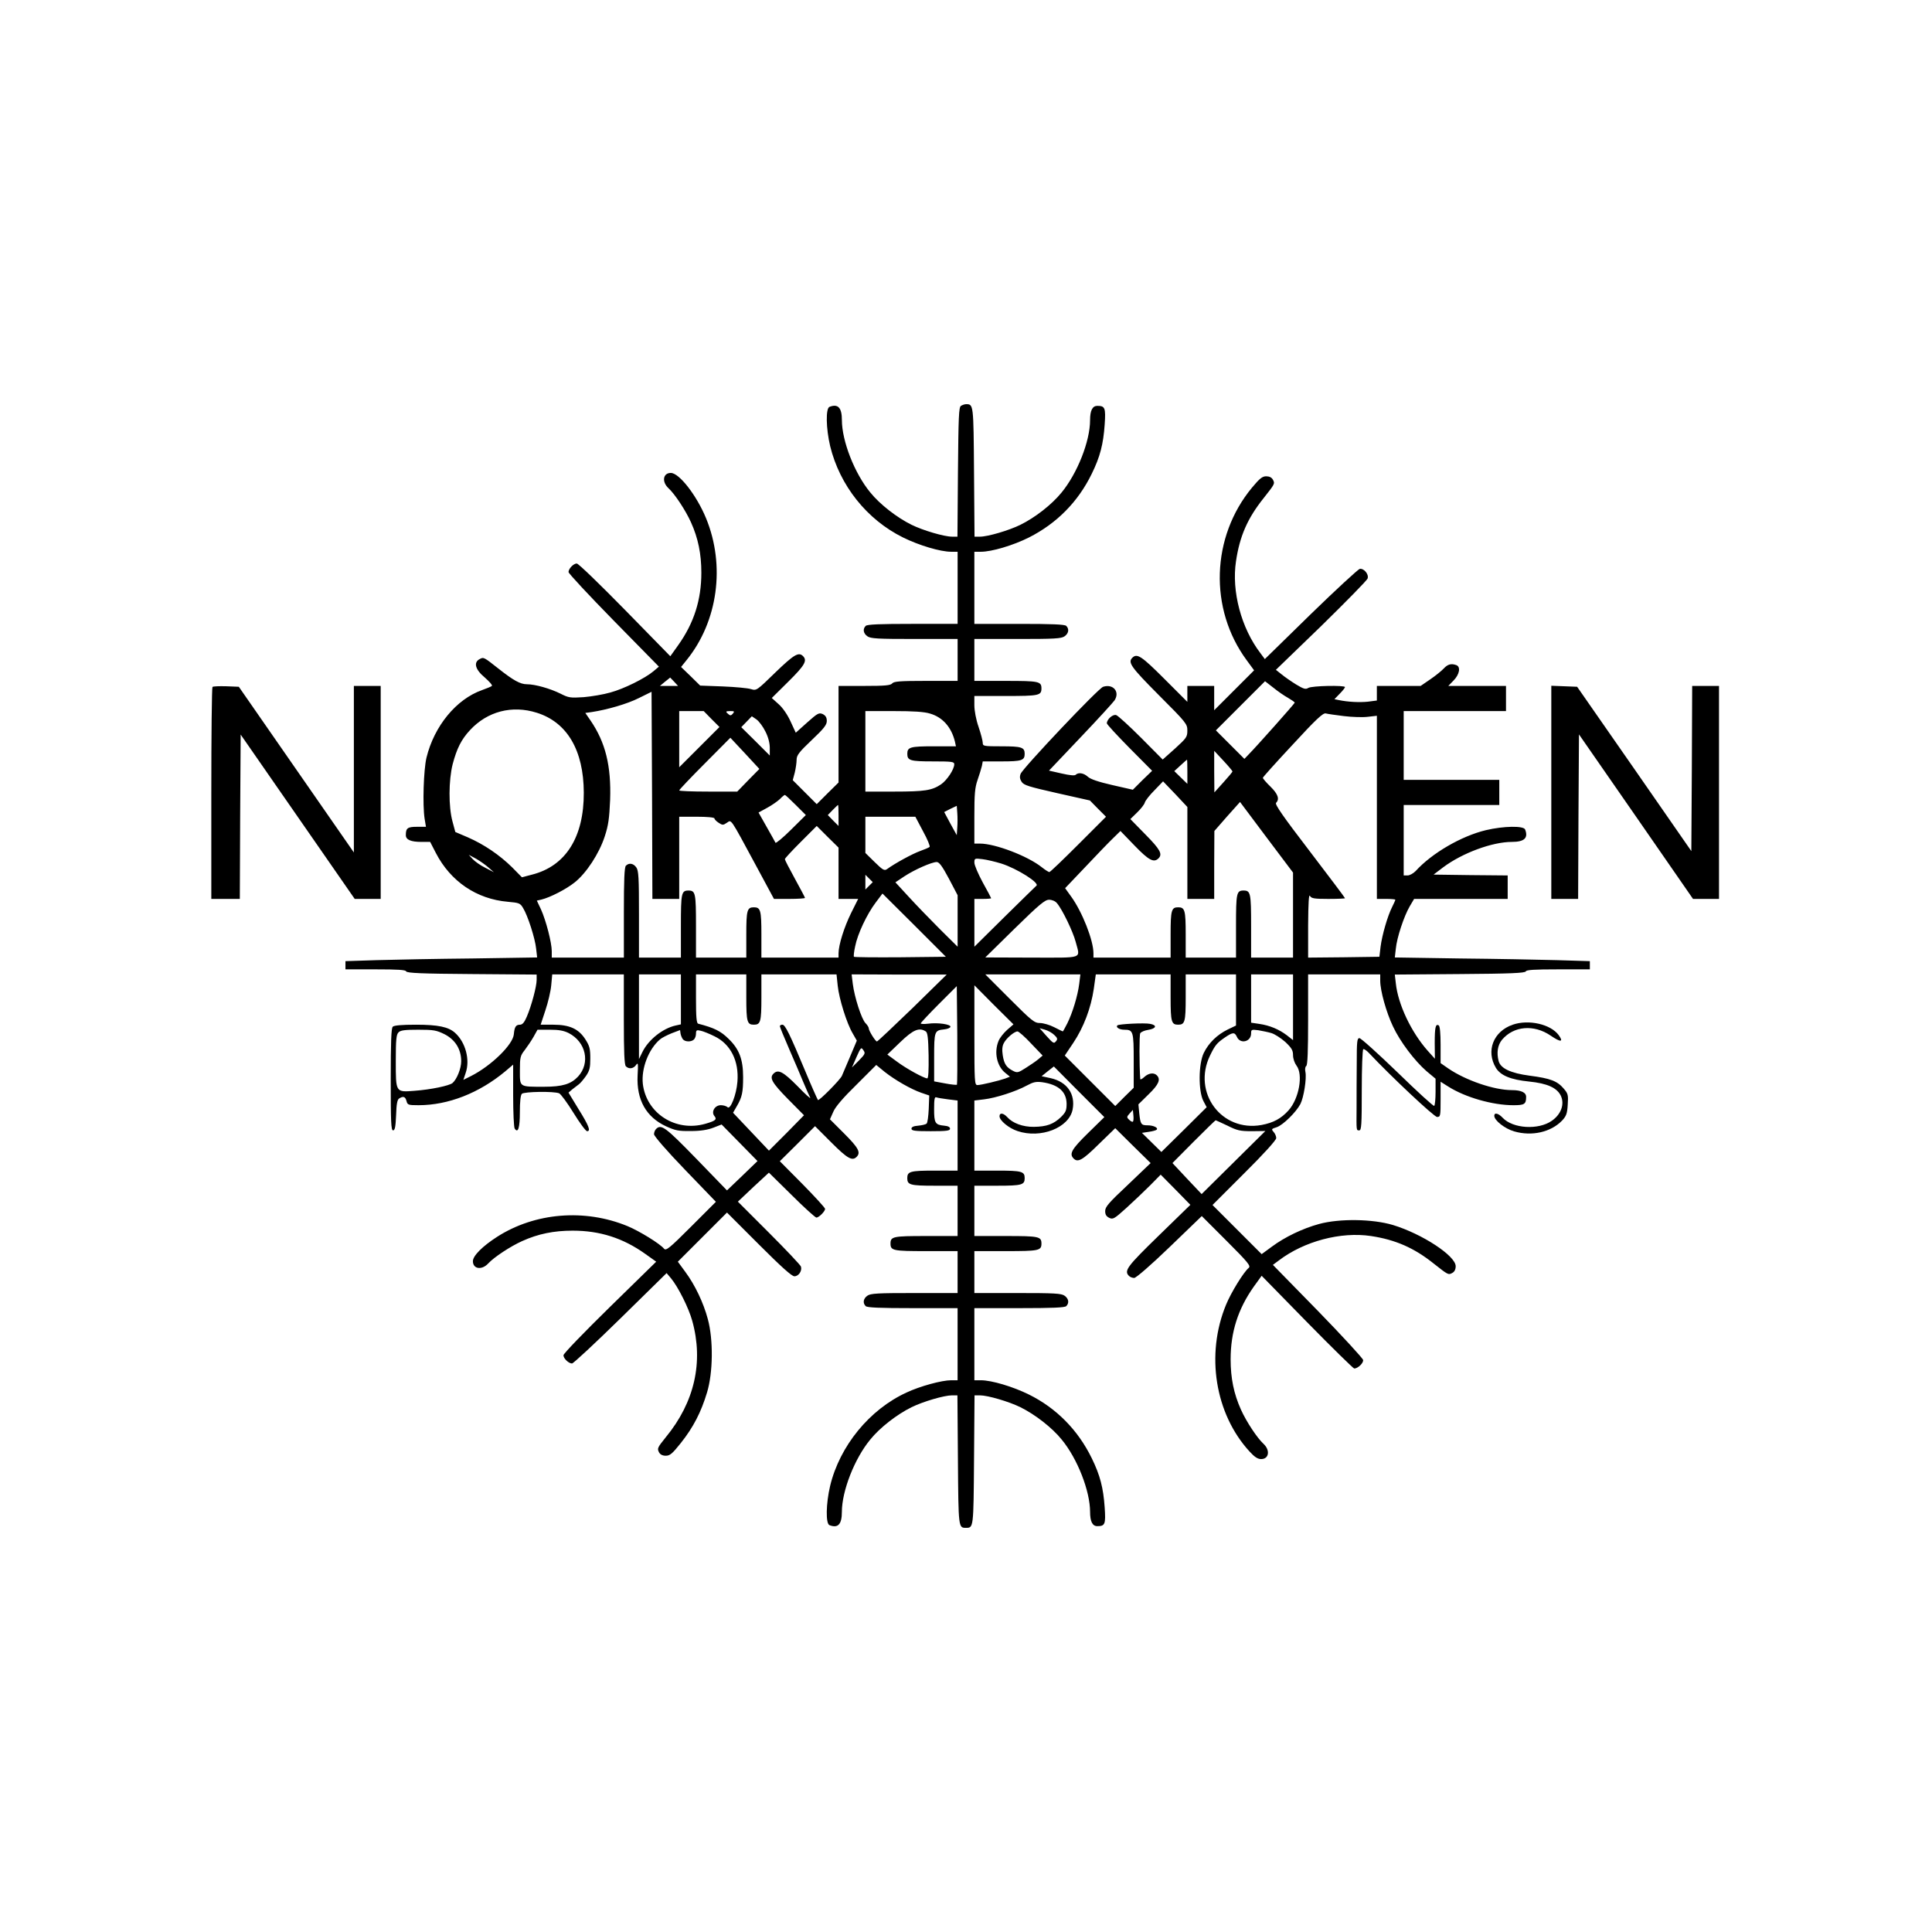 <?xml version="1.0" encoding="UTF-8" standalone="yes"?>
<svg version="1.0" xmlns="http://www.w3.org/2000/svg" width="1152" height="1152" viewBox="0 0 1152 1152" preserveAspectRatio="xMidYMid meet">
  <g transform="translate(0,1152) scale(0.1,-0.1)" fill="#000000" stroke="none">
    <path d="M5730 9100 c-13 -8 -15 -65 -18 -395 l-3 -385 -32 0 c-47 0 -173 37
-242 71 -87 43 -189 122 -246 193 -94 114 -169 307 -169 431 0 74 -23 99 -74
79 -23 -9 -21 -128 4 -234 57 -234 218 -438 435 -545 95 -47 222 -85 287 -85
l38 0 0 -215 0 -215 -268 0 c-195 0 -271 -3 -280 -12 -19 -19 -14 -45 10 -62
19 -14 63 -16 280 -16 l258 0 0 -125 0 -125 -189 0 c-155 0 -191 -3 -201 -15
-10 -12 -42 -15 -166 -15 l-154 0 0 -288 0 -288 -65 -64 -65 -65 -72 72 -71
71 12 45 c6 25 11 60 11 77 0 26 14 45 90 117 73 69 90 91 90 114 0 21 -7 32
-24 41 -23 10 -31 5 -93 -50 l-68 -61 -31 67 c-18 40 -47 82 -71 103 l-41 37
99 98 c98 97 114 125 87 152 -26 26 -54 9 -164 -97 -112 -109 -113 -110 -146
-100 -18 6 -94 13 -168 16 l-135 5 -57 56 -57 55 33 41 c187 231 232 564 116
846 -56 136 -160 270 -210 270 -47 0 -55 -53 -14 -91 38 -35 102 -132 134
-203 43 -95 62 -189 62 -301 0 -162 -44 -300 -138 -432 l-47 -66 -271 277
c-149 152 -278 277 -287 276 -19 0 -49 -31 -49 -51 0 -8 121 -138 269 -289
l270 -275 -32 -27 c-51 -43 -176 -105 -257 -127 -41 -12 -113 -24 -160 -28
-79 -5 -89 -4 -138 21 -60 30 -151 56 -200 56 -40 0 -81 23 -172 95 -85 67
-86 68 -110 55 -38 -20 -26 -63 31 -110 27 -24 47 -46 42 -50 -4 -4 -31 -15
-59 -25 -153 -54 -285 -214 -331 -403 -17 -72 -24 -281 -11 -364 l8 -48 -54 0
c-56 0 -66 -8 -66 -50 0 -27 30 -40 92 -40 l53 0 34 -66 c88 -170 243 -275
429 -291 67 -6 74 -8 91 -37 28 -45 72 -182 78 -243 l6 -52 -384 -6 c-211 -2
-468 -7 -572 -10 l-187 -6 0 -24 0 -25 179 0 c135 0 180 -3 183 -12 4 -10 93
-14 391 -16 l387 -3 0 -32 c0 -39 -31 -155 -59 -220 -14 -33 -26 -47 -40 -47
-25 0 -33 -13 -37 -57 -5 -61 -133 -187 -255 -249 l-46 -23 14 42 c27 78 -1
183 -64 239 -39 35 -101 48 -232 48 -86 0 -131 -4 -139 -12 -9 -9 -12 -93 -12
-315 0 -253 2 -303 14 -303 11 0 15 21 18 90 2 67 7 93 18 100 25 16 37 11 44
-15 6 -23 10 -25 72 -25 176 0 361 72 517 202 l47 40 0 -184 c0 -100 4 -189 9
-197 20 -31 31 3 31 98 0 62 4 101 12 109 13 13 190 16 222 3 10 -4 49 -57 86
-117 37 -60 73 -109 81 -109 23 0 11 32 -52 133 l-59 97 22 19 c13 10 30 23
39 30 9 6 28 29 43 50 22 32 26 50 26 105 0 57 -4 74 -29 113 -40 63 -94 88
-192 88 l-75 0 28 85 c16 47 32 115 35 150 l6 65 213 0 214 0 0 -268 c0 -195
3 -271 12 -280 18 -18 45 -15 61 8 12 17 13 9 9 -63 -7 -145 51 -248 170 -303
55 -25 74 -29 148 -28 58 0 100 7 134 20 l49 19 107 -109 107 -109 -91 -88
-91 -87 -183 189 c-184 189 -209 208 -240 177 -7 -7 -12 -21 -12 -31 0 -11 76
-99 184 -211 l185 -192 -148 -148 c-129 -129 -149 -145 -161 -132 -24 30 -148
106 -218 135 -255 105 -552 81 -778 -64 -87 -56 -144 -113 -144 -145 0 -47 53
-55 91 -14 35 38 132 102 203 134 95 43 189 62 301 62 162 0 300 -44 432 -138
l66 -47 -277 -271 c-152 -149 -277 -278 -276 -287 0 -19 31 -49 51 -49 8 0
138 121 289 269 l275 270 27 -32 c42 -51 105 -176 126 -253 68 -245 14 -485
-158 -694 -50 -62 -52 -67 -40 -90 7 -13 21 -20 40 -20 25 0 39 12 90 76 74
93 121 184 156 301 36 118 38 315 5 437 -26 98 -77 205 -135 283 l-44 60 147
147 146 146 190 -190 c133 -133 196 -190 212 -190 25 0 47 32 39 58 -3 9 -89
100 -191 202 l-185 185 92 87 93 86 136 -134 c74 -74 141 -134 147 -134 15 0
52 37 52 52 0 6 -61 73 -135 148 l-135 136 105 104 105 105 98 -98 c96 -96
124 -111 150 -85 26 26 11 54 -73 138 l-86 86 20 45 c12 29 59 84 138 161
l118 118 50 -41 c62 -49 158 -104 219 -125 l47 -16 -3 -80 c-2 -44 -7 -83 -13
-88 -6 -5 -28 -10 -50 -12 -27 -2 -40 -8 -40 -18 0 -12 19 -15 115 -15 96 0
115 3 115 15 0 10 -12 16 -35 18 -54 5 -60 16 -60 99 0 59 3 74 13 70 8 -3 39
-8 70 -12 l57 -7 0 -209 0 -209 -138 0 c-145 0 -162 -5 -162 -45 0 -40 17 -45
162 -45 l138 0 0 -150 0 -150 -188 0 c-197 0 -212 -3 -212 -45 0 -42 15 -45
212 -45 l188 0 0 -125 0 -125 -258 0 c-217 0 -261 -2 -280 -16 -24 -17 -29
-43 -10 -62 9 -9 85 -12 280 -12 l268 0 0 -215 0 -215 -38 0 c-56 0 -185 -35
-266 -73 -221 -101 -399 -319 -456 -557 -25 -106 -27 -225 -4 -234 51 -20 74
5 74 79 0 124 75 317 169 431 57 71 159 150 246 193 69 34 195 71 242 71 l32
0 3 -385 c3 -407 3 -405 48 -405 45 0 45 -2 48 405 l3 385 32 0 c47 0 173 -37
242 -71 87 -43 189 -122 246 -193 94 -114 169 -307 169 -431 0 -57 14 -85 43
-85 46 0 51 11 44 112 -8 116 -27 191 -77 293 -82 168 -211 299 -375 380 -95
47 -222 85 -287 85 l-38 0 0 215 0 215 268 0 c195 0 271 3 280 12 19 19 14 45
-10 62 -19 14 -63 16 -280 16 l-258 0 0 125 0 125 188 0 c197 0 212 3 212 45
0 42 -15 45 -212 45 l-188 0 0 150 0 150 138 0 c145 0 162 5 162 45 0 40 -17
45 -162 45 l-138 0 0 209 0 209 58 7 c69 8 190 47 254 82 39 21 55 25 93 20
96 -14 144 -56 145 -128 0 -40 -5 -51 -34 -80 -44 -42 -85 -57 -161 -58 -66
-1 -127 22 -159 58 -23 25 -46 28 -46 5 0 -25 55 -71 107 -88 138 -47 308 19
329 129 17 92 -33 164 -130 186 l-55 12 36 29 37 29 150 -151 151 -151 -97
-95 c-98 -96 -114 -124 -86 -152 25 -25 53 -10 149 85 l99 96 105 -104 106
-104 -135 -129 c-115 -108 -136 -132 -136 -157 0 -22 7 -32 25 -41 22 -10 30
-5 102 60 43 39 106 99 141 134 l63 64 89 -90 88 -90 -189 -184 c-189 -184
-208 -209 -177 -240 7 -7 21 -12 31 -12 11 0 99 76 211 184 l192 185 148 -148
c129 -129 145 -149 132 -161 -30 -24 -106 -148 -135 -219 -123 -297 -66 -652
140 -876 30 -33 49 -45 69 -45 47 0 55 53 14 91 -38 35 -102 132 -134 203 -43
95 -62 189 -62 301 0 162 44 300 138 433 l47 65 271 -277 c149 -152 276 -276
281 -276 22 0 56 33 53 51 -2 10 -123 142 -270 293 l-268 274 35 26 c151 115
370 173 550 146 146 -22 258 -71 375 -165 85 -67 86 -68 110 -55 13 7 20 21
20 40 0 62 -200 193 -375 246 -121 36 -317 39 -439 6 -99 -27 -205 -78 -283
-136 l-60 -44 -147 147 -146 146 190 190 c116 115 190 197 190 209 0 11 -7 27
-16 37 -14 16 -13 18 19 28 38 13 115 89 141 138 20 39 38 152 30 191 -4 17
-1 32 5 36 8 5 11 91 11 277 l0 269 215 0 215 0 0 -38 c0 -59 36 -188 76 -272
43 -92 129 -205 200 -267 l54 -45 0 -79 c0 -43 -4 -80 -8 -83 -5 -3 -103 87
-219 200 -116 112 -218 204 -227 204 -14 0 -16 -20 -16 -152 -1 -84 -1 -202
-1 -263 -1 -139 -2 -135 16 -135 13 0 15 33 15 239 0 132 4 242 9 245 4 3 22
-9 38 -27 123 -131 384 -377 402 -377 20 0 21 5 21 105 l0 105 46 -29 c101
-64 264 -111 388 -111 66 0 76 6 76 50 0 26 -30 40 -85 40 -106 0 -275 58
-379 129 l-46 32 0 109 c0 69 -4 111 -11 116 -19 11 -24 -11 -24 -107 l1 -92
-44 49 c-98 111 -176 276 -189 401 l-6 52 388 3 c300 2 389 6 393 16 3 9 50
12 193 12 l189 0 0 25 0 24 -197 6 c-109 3 -371 8 -582 10 l-384 6 6 52 c6 66
49 195 83 253 l26 44 279 0 279 0 0 70 0 70 -221 2 -221 3 58 44 c114 85 292
151 409 151 74 0 99 23 79 74 -9 23 -128 21 -234 -4 -146 -35 -322 -137 -419
-244 -14 -14 -35 -26 -48 -26 l-23 0 0 210 0 210 285 0 285 0 0 75 0 75 -285
0 -285 0 0 205 0 205 305 0 305 0 0 75 0 75 -172 0 -172 0 32 33 c35 36 43 81
16 91 -30 11 -51 6 -75 -20 -13 -14 -50 -44 -81 -65 l-57 -39 -130 0 -131 0 0
-44 0 -43 -54 -7 c-50 -5 -117 -2 -175 10 l-24 5 32 33 c17 17 31 35 31 39 0
12 -199 8 -219 -5 -16 -10 -28 -6 -73 21 -29 18 -68 45 -86 60 l-34 27 271
262 c148 145 273 272 276 283 8 25 -22 61 -47 57 -9 -2 -141 -123 -292 -270
l-274 -268 -26 35 c-115 150 -173 370 -146 548 22 150 69 257 165 377 67 85
68 86 55 110 -7 13 -21 20 -40 20 -23 0 -39 -13 -84 -67 -244 -294 -258 -724
-32 -1030 l44 -60 -119 -119 -119 -119 0 73 0 72 -80 0 -80 0 0 -47 0 -48
-138 138 c-135 135 -162 153 -190 125 -28 -28 -9 -55 158 -223 164 -164 170
-172 170 -211 0 -38 -5 -45 -73 -107 l-74 -66 -129 130 c-71 71 -138 132 -148
135 -20 7 -56 -25 -56 -49 0 -6 61 -72 135 -147 l135 -136 -58 -56 -57 -57
-123 28 c-83 19 -130 35 -146 50 -24 22 -56 27 -72 11 -6 -6 -36 -3 -84 8
l-75 17 187 197 c103 108 194 208 204 222 33 51 -8 100 -68 81 -28 -8 -479
-485 -492 -519 -7 -18 -5 -31 6 -48 13 -20 43 -29 211 -67 l196 -44 48 -49 48
-48 -165 -165 c-91 -91 -168 -165 -173 -165 -4 0 -25 13 -45 29 -84 67 -278
141 -369 141 l-33 0 0 161 c0 134 3 172 19 218 11 31 22 68 26 84 l5 27 113 0
c119 0 137 6 137 45 0 39 -18 45 -137 45 -108 0 -113 1 -113 21 0 11 -11 54
-25 95 -15 43 -25 97 -25 129 l0 55 188 0 c197 0 212 3 212 45 0 42 -15 45
-212 45 l-188 0 0 125 0 125 258 0 c217 0 261 2 280 16 24 17 29 43 10 62 -9
9 -85 12 -280 12 l-268 0 0 215 0 215 38 0 c66 0 193 38 287 85 166 84 293
212 375 380 50 102 69 177 77 293 7 101 2 112 -44 112 -29 0 -43 -28 -43 -85
0 -126 -76 -318 -171 -433 -59 -72 -157 -148 -244 -191 -69 -34 -195 -71 -242
-71 l-32 0 -3 385 c-3 407 -3 405 -48 405 -8 0 -22 -5 -30 -10z m-1710 -1645
l23 -25 -54 0 -54 0 30 25 c17 13 30 24 31 25 0 0 11 -11 24 -25z m3660 -96
c22 -13 40 -25 40 -29 0 -5 -223 -256 -276 -310 l-24 -25 -85 85 -85 85 146
146 147 147 49 -38 c27 -22 66 -49 88 -61z m-3710 -1199 l80 0 0 245 0 245
105 0 c62 0 105 -4 105 -10 0 -5 11 -17 25 -26 23 -15 27 -15 49 0 29 18 15
39 177 -261 l104 -193 92 0 c51 0 93 3 93 6 0 3 -27 54 -60 114 -33 60 -60
112 -60 117 0 5 43 51 95 103 l95 95 65 -65 65 -64 0 -153 0 -153 59 0 58 0
-42 -84 c-41 -83 -75 -190 -75 -241 l0 -25 -230 0 -230 0 0 138 c0 145 -5 162
-45 162 -40 0 -45 -17 -45 -162 l0 -138 -150 0 -150 0 0 188 c0 197 -3 212
-45 212 -42 0 -45 -15 -45 -212 l0 -188 -125 0 -125 0 0 258 c0 217 -2 261
-16 280 -17 24 -43 29 -62 10 -9 -9 -12 -85 -12 -280 l0 -268 -215 0 -215 0 0
38 c0 51 -34 182 -64 249 l-25 53 27 6 c53 13 148 62 198 102 70 55 147 173
180 275 22 67 27 107 32 218 7 203 -28 343 -117 473 l-31 45 37 5 c93 14 214
49 283 84 l75 37 3 -617 2 -618 80 0z m-769 1110 c181 -57 279 -224 280 -476
1 -266 -108 -438 -308 -489 l-61 -16 -58 59 c-75 74 -168 137 -264 179 l-75
32 -17 63 c-24 89 -23 245 1 341 25 94 51 147 104 204 103 111 250 150 398
103z m1042 -38 l47 -47 -120 -120 -120 -120 0 168 0 167 73 0 73 0 47 -48z
m127 33 c-10 -12 -16 -13 -26 -4 -20 16 -18 19 12 19 22 0 25 -2 14 -15z
m1176 0 c75 -22 127 -81 148 -167 l6 -28 -133 0 c-140 0 -157 -5 -157 -45 0
-40 18 -45 152 -45 115 0 128 -2 128 -17 0 -31 -44 -96 -79 -120 -54 -36 -96
-43 -278 -43 l-173 0 0 240 0 240 168 0 c119 0 183 -4 218 -15z m2468 -15 c49
-6 113 -8 143 -4 l53 6 0 -546 0 -546 55 0 c30 0 55 -2 55 -5 0 -3 -9 -23 -19
-43 -27 -53 -60 -167 -69 -237 l-7 -60 -213 -3 -212 -2 0 192 c1 136 4 188 11
176 8 -15 25 -18 109 -18 55 0 100 2 100 4 0 3 -95 129 -211 281 -157 205
-209 279 -200 288 22 22 11 53 -34 97 -25 24 -45 48 -45 52 0 4 80 93 178 198
139 151 181 190 197 186 11 -3 60 -10 109 -16z m-3450 -92 c17 -33 26 -69 26
-97 l0 -46 -85 85 -85 84 32 33 31 32 28 -19 c15 -11 39 -43 53 -72z m-102
-290 l-66 -68 -173 0 c-95 0 -173 3 -173 7 0 4 69 77 153 161 l152 153 87 -93
86 -93 -66 -67z m2887 52 c0 -3 -24 -32 -54 -65 l-54 -60 -1 124 0 124 55 -59
c30 -32 54 -61 54 -64z m-269 -2 l0 -72 -39 38 -39 38 37 34 c20 18 37 34 39
34 1 0 2 -32 2 -72z m0 -484 l0 -274 80 0 80 0 0 203 1 202 76 87 77 86 158
-211 158 -210 0 -254 0 -253 -125 0 -125 0 0 188 c0 197 -3 212 -45 212 -42 0
-45 -15 -45 -212 l0 -188 -150 0 -150 0 0 138 c0 145 -5 162 -45 162 -40 0
-45 -17 -45 -162 l0 -138 -230 0 -230 0 0 26 c0 77 -67 247 -133 338 l-36 50
119 125 c65 69 139 146 165 171 l46 45 84 -87 c85 -88 115 -104 143 -76 25 25
10 53 -78 142 l-90 92 40 39 c22 21 43 48 46 59 3 12 29 45 58 74 l51 53 73
-76 72 -77 0 -274z m-2335 286 l60 -60 -89 -88 c-48 -48 -90 -82 -92 -77 -3 6
-26 48 -53 95 l-48 85 51 28 c28 15 62 39 76 52 13 14 27 25 30 25 3 0 32 -27
65 -60z m255 -62 l0 -63 -32 32 -32 33 29 30 c16 16 30 30 32 30 2 0 3 -28 3
-62z m708 -73 l-3 -45 -38 69 -37 69 37 19 38 18 3 -42 c2 -24 2 -63 0 -88z
m-204 -22 c26 -47 43 -89 39 -93 -4 -4 -30 -15 -58 -25 -44 -16 -146 -71 -197
-108 -15 -10 -25 -4 -73 43 l-55 54 0 108 0 108 149 0 149 0 46 -87z m-2591
-216 l32 -28 -52 27 c-29 14 -62 38 -75 52 l-23 25 43 -23 c23 -13 57 -37 75
-53z m3057 24 c95 -30 234 -118 209 -133 -2 -2 -87 -84 -187 -183 l-182 -180
0 143 0 142 50 0 c28 0 50 2 50 4 0 2 -22 44 -50 94 -27 50 -50 103 -50 118 0
26 1 27 48 21 26 -3 76 -15 112 -26z m-312 -90 l52 -99 0 -153 0 -154 -106
105 c-58 58 -141 144 -185 192 l-80 87 54 36 c61 40 161 84 192 85 15 0 33
-24 73 -99z m-476 -43 l-22 -22 0 44 0 44 22 -22 22 -22 -22 -22z m187 -426
c-150 -1 -274 0 -277 3 -3 2 0 31 7 62 14 73 70 192 123 262 l40 53 189 -188
189 -189 -271 -3z m933 323 c32 -37 96 -170 112 -231 27 -104 53 -94 -261 -94
l-278 1 175 172 c147 144 181 172 205 172 18 0 37 -8 47 -20z m-2242 -574 l0
-149 -32 -7 c-76 -17 -161 -84 -197 -157 l-21 -43 0 253 0 252 125 0 125 0 0
-149z m390 11 c0 -145 5 -162 45 -162 40 0 45 17 45 162 l0 138 224 0 224 0 7
-67 c8 -78 54 -226 90 -286 l24 -42 -40 -95 c-22 -52 -44 -104 -49 -115 -9
-22 -137 -152 -143 -144 -3 4 -45 98 -72 164 -97 232 -123 285 -140 285 -8 0
-15 -4 -15 -9 0 -4 25 -66 56 -137 31 -71 69 -160 85 -199 16 -38 34 -79 40
-90 6 -11 -28 19 -75 68 -86 87 -116 103 -144 75 -25 -25 -10 -53 85 -150 l97
-98 -104 -106 -105 -105 -107 113 -107 113 23 40 c31 53 37 83 37 172 0 106
-23 167 -86 228 -47 47 -86 66 -182 91 -10 3 -13 41 -13 149 l0 145 150 0 150
0 0 -138z m991 -63 c-113 -109 -208 -199 -212 -199 -9 0 -49 64 -49 79 0 6 -9
20 -19 30 -24 24 -66 155 -76 234 l-7 57 283 -1 284 0 -204 -200z m994 144
c-9 -71 -40 -173 -71 -235 -14 -27 -25 -48 -27 -48 -1 0 -24 11 -51 25 -27 14
-66 25 -85 25 -33 0 -48 12 -181 145 l-145 145 284 0 283 0 -7 -57z m545 -81
c0 -145 5 -162 45 -162 40 0 45 17 45 162 l0 138 150 0 150 0 0 -152 0 -153
-50 -24 c-63 -31 -113 -80 -142 -139 -32 -65 -33 -227 -3 -286 l20 -38 -135
-134 -135 -133 -58 57 -58 57 40 6 c23 3 44 9 48 13 11 11 -19 26 -54 26 -39
0 -43 6 -50 73 l-5 52 61 60 c61 59 73 89 49 113 -18 18 -49 14 -75 -10 -13
-12 -23 -17 -24 -12 -6 88 -6 263 0 273 5 8 26 17 47 20 49 8 55 28 12 36 -35
7 -187 -1 -195 -9 -12 -11 11 -26 41 -26 53 0 56 -9 56 -185 l0 -161 -55 -54
-55 -55 -151 151 -150 150 51 76 c62 93 105 207 122 322 l12 86 223 0 223 0 0
-138z m730 -58 l0 -196 -37 29 c-46 35 -102 59 -166 68 l-47 7 0 144 0 144
125 0 125 0 0 -196z m-2004 -462 c-3 -2 -35 1 -71 8 l-65 12 0 143 c0 156 2
161 59 167 19 2 36 8 38 15 5 15 -75 27 -133 19 -24 -3 -44 -2 -44 2 0 3 48
55 108 115 l107 107 3 -291 c1 -161 0 -294 -2 -297z m299 327 c-21 -19 -44
-48 -51 -66 -28 -67 -10 -151 41 -191 l27 -22 -28 -11 c-37 -13 -144 -39 -166
-39 -17 0 -18 21 -18 297 l0 298 116 -117 117 -116 -38 -33z m281 -30 c19 -17
21 -25 12 -36 -14 -18 -17 -16 -62 34 l-37 42 32 -9 c18 -5 43 -19 55 -31z
m-3635 4 c64 -33 99 -90 99 -161 0 -43 -26 -108 -52 -130 -20 -16 -129 -39
-225 -46 -115 -9 -113 -12 -113 179 0 126 3 156 16 169 12 13 38 16 118 16 92
0 108 -3 157 -27z m740 7 c103 -53 130 -178 56 -259 -42 -45 -93 -61 -202 -61
-151 0 -145 -4 -145 97 0 78 2 88 29 122 15 20 39 55 52 78 l24 43 73 0 c54 0
83 -5 113 -20z m681 -37 c13 -16 50 -17 66 -1 7 7 12 22 12 35 0 20 4 23 28
17 15 -3 52 -18 82 -33 96 -46 147 -147 137 -271 -6 -78 -42 -169 -59 -152 -7
7 -25 12 -40 12 -36 0 -59 -40 -38 -65 17 -20 5 -29 -55 -46 -176 -50 -351 62
-372 238 -10 92 34 207 102 265 11 10 43 26 70 37 l50 19 3 -22 c2 -11 9 -27
14 -33z m1448 47 c11 -7 15 -38 17 -144 1 -86 -1 -136 -8 -136 -19 0 -125 58
-181 100 l-57 42 77 74 c78 75 113 89 152 64z m2061 -10 c20 -6 57 -30 83 -53
38 -36 46 -50 46 -79 0 -20 9 -46 20 -61 42 -53 16 -198 -47 -268 -44 -49 -91
-74 -161 -87 -238 -43 -414 193 -307 414 30 62 41 75 89 108 47 32 58 32 71 4
20 -46 85 -30 85 20 0 23 2 24 43 19 23 -4 58 -11 78 -17z m-1433 -62 l69 -72
-26 -22 c-14 -12 -48 -35 -75 -52 -45 -29 -51 -30 -76 -17 -39 20 -53 41 -61
93 -5 33 -3 55 7 73 15 29 61 68 81 69 7 0 44 -32 81 -72z m-1027 -102 l-41
-41 27 62 c26 58 28 61 41 41 13 -18 11 -23 -27 -62z m1634 -364 c-3 -3 -13 2
-22 11 -16 15 -15 18 3 38 l19 21 3 -32 c2 -17 1 -35 -3 -38z m564 -24 c58
-29 75 -33 146 -33 l80 1 -190 -188 -190 -188 -87 92 -87 93 127 128 c70 70
128 127 131 127 2 0 33 -15 70 -32z"/>
    <path d="M1267 7424 c-4 -4 -7 -290 -7 -636 l0 -628 85 0 85 0 2 490 3 490
340 -490 340 -490 77 0 78 0 0 635 0 635 -80 0 -80 0 0 -496 0 -497 -343 494
-343 494 -75 3 c-41 1 -78 0 -82 -4z"/>
    <path d="M9250 6795 l0 -635 80 0 80 0 2 490 3 491 340 -490 340 -491 78 0 77
0 0 635 0 635 -80 0 -80 0 -2 -492 -3 -493 -340 490 -341 490 -77 3 -77 3 0
-636z"/>
    <path d="M9020 5410 c-116 -40 -161 -157 -100 -258 28 -45 88 -70 198 -81 108
-11 166 -37 189 -85 23 -50 2 -110 -54 -149 -80 -56 -232 -47 -293 18 -25 27
-50 33 -50 12 0 -28 63 -77 118 -93 106 -31 220 -5 287 65 24 26 30 41 33 94
4 57 2 66 -24 96 -38 45 -79 61 -203 77 -113 15 -173 43 -185 87 -13 50 -6 95
20 127 70 83 190 93 290 25 60 -41 79 -40 48 3 -48 65 -179 95 -274 62z"/>
  </g>
</svg>